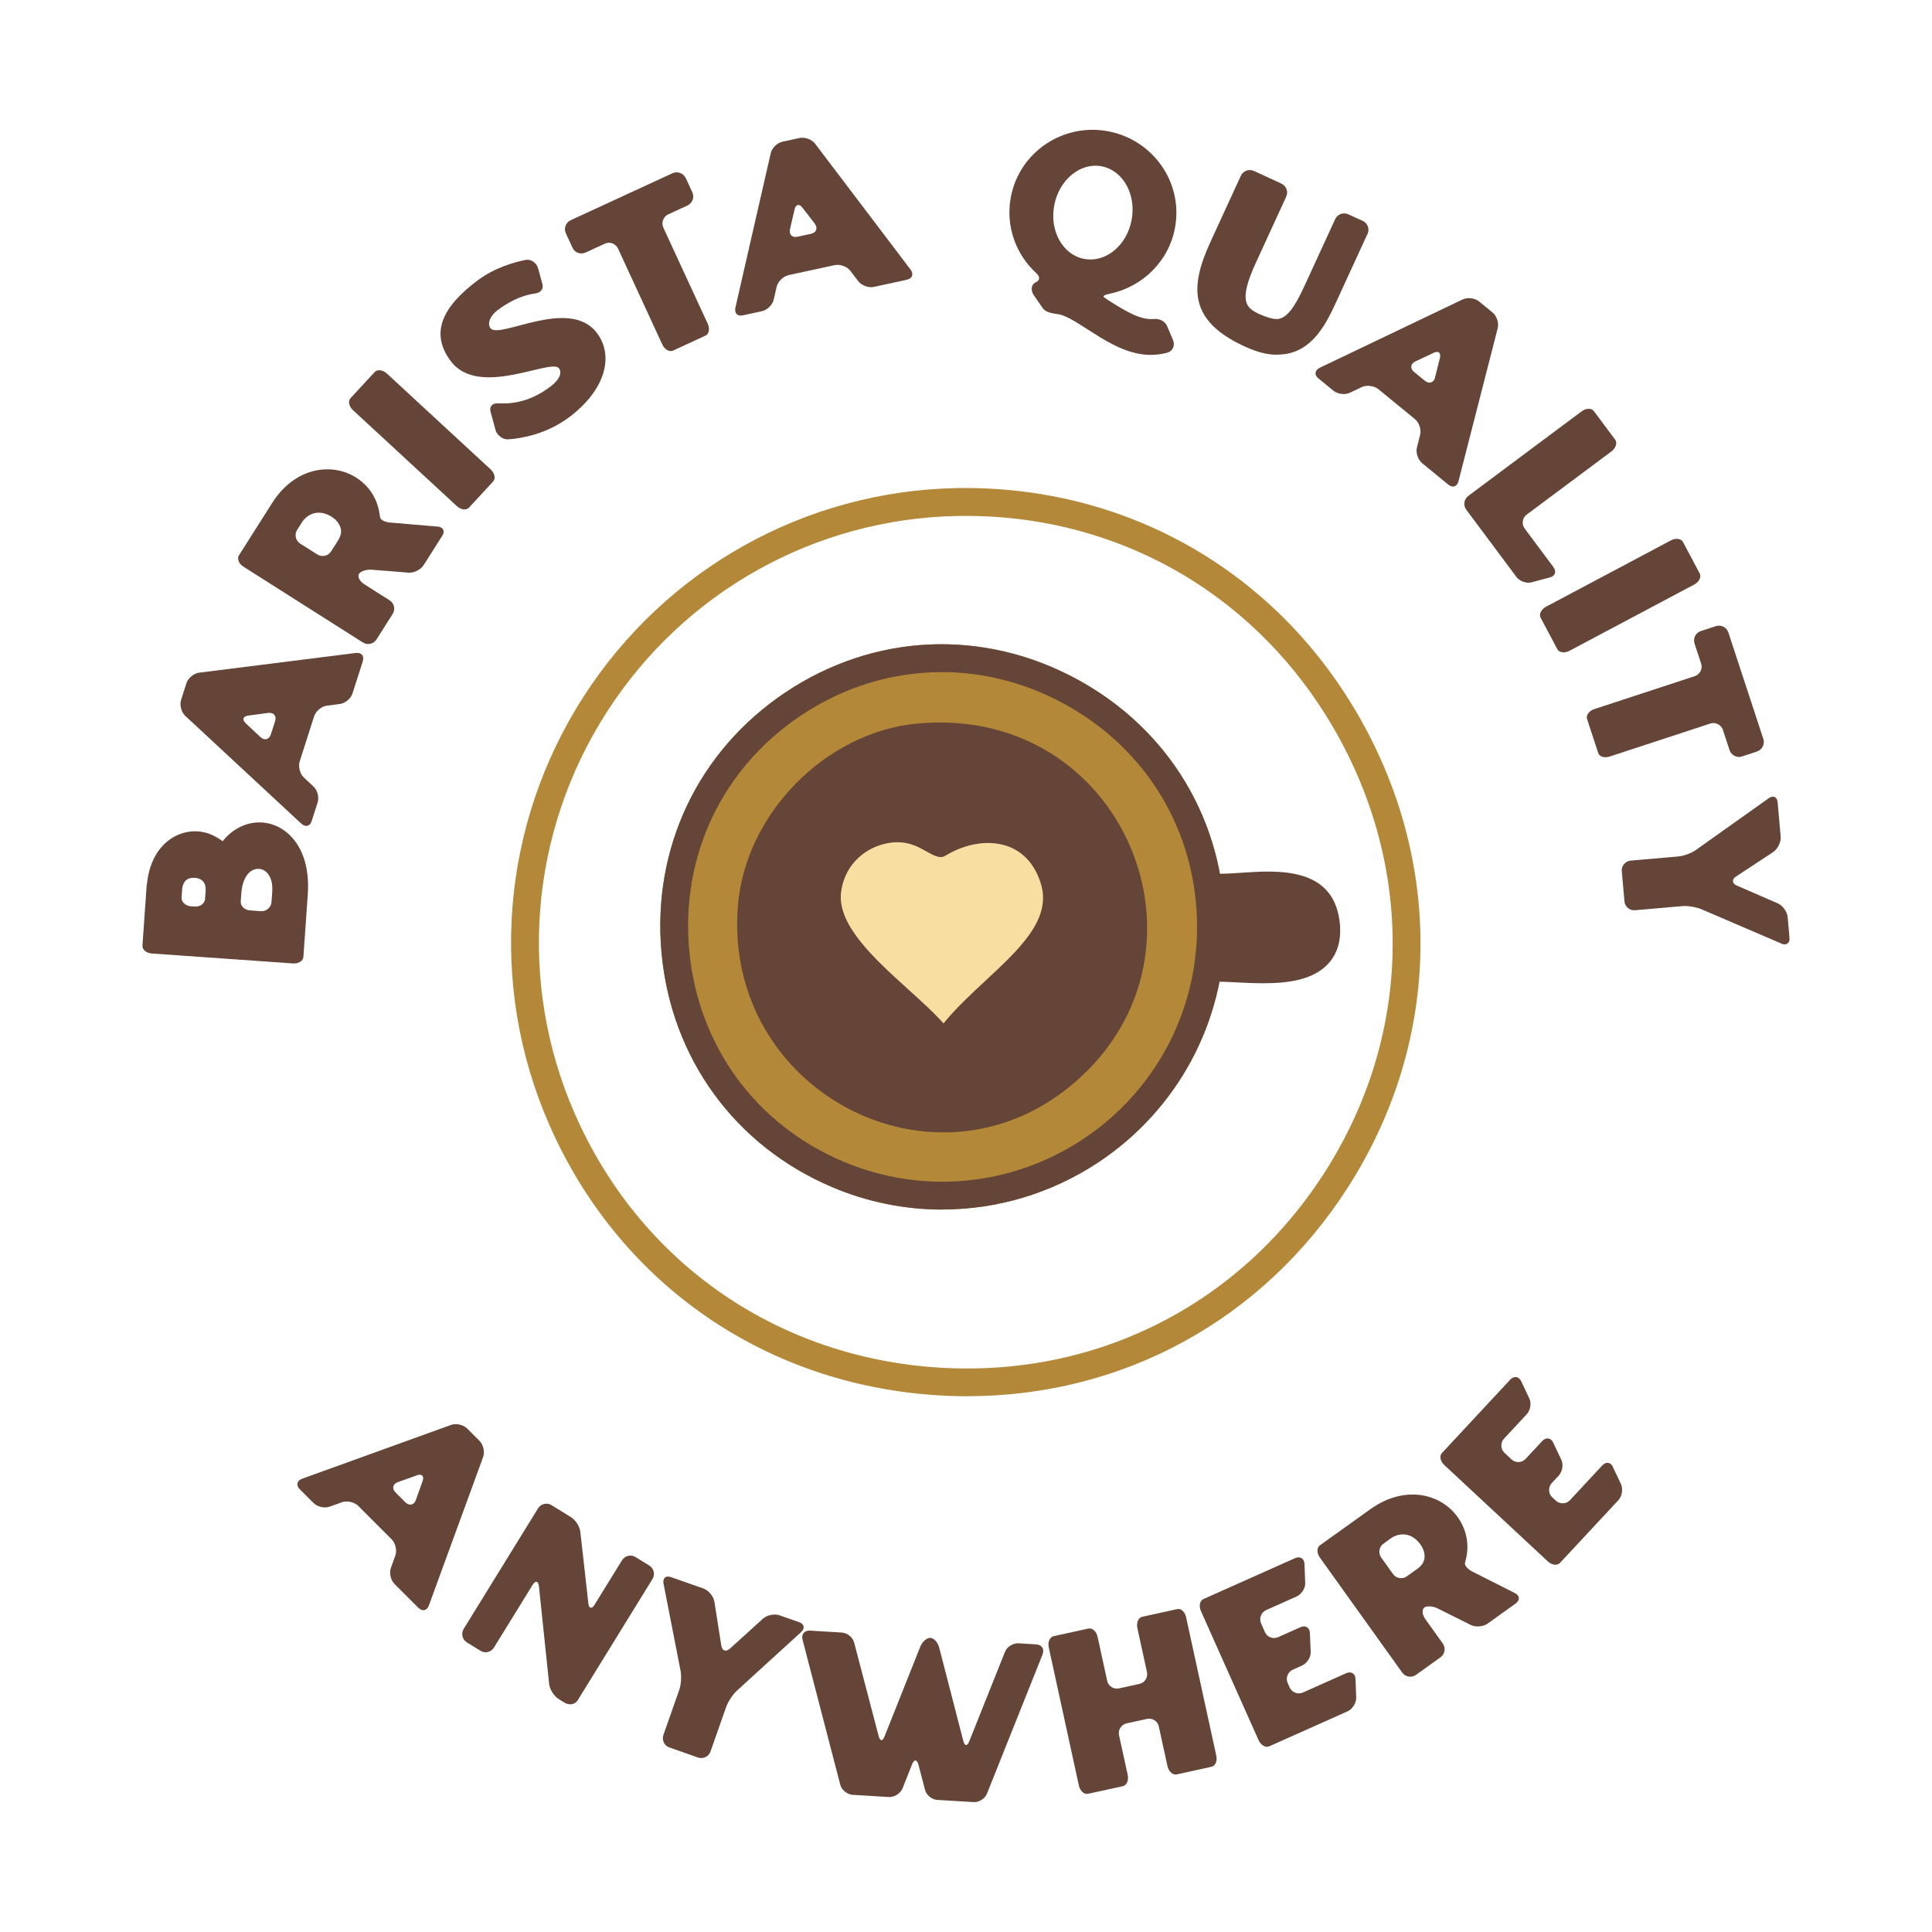 <?xml version="1.0" encoding="UTF-8"?>
<svg id="Layer_1" xmlns="http://www.w3.org/2000/svg" viewBox="0 0 300 300">
  <defs>
    <style>
      .cls-1 {
        fill: #b48839;
      }

      .cls-2 {
        fill: #644538;
      }

      .cls-3 {
        fill: #f8dfa1;
      }
    </style>
  </defs>
  <g>
    <path class="cls-2" d="M64.97,249.67l-3.7-3.7c-.61-.61-.86-1.73-.56-2.54l.68-1.9c.28-.79.03-1.9-.58-2.51l-5.18-5.18c-.58-.58-1.72-.86-2.51-.58l-1.9.68c-.81.31-1.93.05-2.54-.56l-2.16-2.16c-.58-.58-.43-1.3.38-1.6l23.11-8.35c.81-.3,1.93-.05,2.54.56l1.9,1.9c.61.61.86,1.72.56,2.54l-8.42,23.04c-.3.81-1.01.96-1.62.35ZM64.57,232.93l1.04-2.92c.3-.81-.1-1.22-.91-.91l-2.92,1.04c-.81.3-.96,1.01-.35,1.62l1.52,1.52c.58.58,1.32.46,1.62-.35Z"/>
    <path class="cls-2" d="M101.31,245.2l-11.6,18.81c-.41.67-1.31.83-2.05.38l-.92-.57c-.7-.43-1.37-1.47-1.47-2.34l-1.58-15.14c-.1-.86-.54-.97-.99-.23l-5.99,9.71c-.45.73-1.39.96-2.09.52l-2.11-1.3c-.73-.45-.95-1.39-.5-2.12l11.53-18.69c.45-.73,1.39-.96,2.12-.5l2.99,1.85c.73.45,1.4,1.49,1.47,2.34l1.24,11.05c.09.81.53.92.96.22l4.26-6.9c.45-.73,1.39-.96,2.12-.5l2.11,1.3c.73.45.95,1.39.5,2.12Z"/>
    <path class="cls-2" d="M124.42,253.41l-10.02,9.14c-.62.58-1.35,1.69-1.63,2.47l-2.44,6.94c-.29.81-1.15,1.23-1.97.94l-4.43-1.56c-.78-.27-1.2-1.14-.91-1.95l2.45-6.97c.29-.81.37-2.15.21-2.97l-2.65-13.56c-.16-.85.37-1.28,1.15-1l5.04,1.77c.81.29,1.56,1.19,1.71,2.05l1.07,6.8c.12.84.73,1.06,1.35.48l5.14-4.66c.61-.54,1.76-.79,2.57-.5l3.05,1.07c.78.27.91.97.3,1.51Z"/>
    <path class="cls-2" d="M161.92,256.82l-8.65,21.66c-.3.81-1.24,1.4-2.09,1.35l-5.63-.34c-.86-.05-1.72-.75-1.92-1.59l-1.02-3.91c-.24-.81-.67-.83-.97-.06l-1.49,3.76c-.34.81-1.27,1.4-2.13,1.35l-5.63-.34c-.82-.05-1.72-.75-1.92-1.59l-5.86-22.54c-.2-.8.3-1.42,1.16-1.37l4.94.3c.86.05,1.72.75,1.92,1.55l3.8,14.5c.2.84.63.87.93.06l5.55-13.94c.33-.77,1.02-1.38,1.56-1.34.57.03,1.18.72,1.38,1.56l3.73,14.43c.2.84.63.86.93.06l5.55-13.9c.3-.77,1.27-1.36,2.09-1.31l2.76.17c.86.05,1.29.72.99,1.5Z"/>
    <path class="cls-2" d="M184.18,251.14l4.68,21.46c.18.84-.13,1.61-.72,1.74l-5.43,1.19c-.6.13-1.23-.43-1.42-1.27l-1.35-6.17c-.18-.84-1-1.36-1.84-1.18l-3.16.69c-.81.18-1.36,1-1.18,1.84l1.35,6.17c.18.84-.16,1.62-.76,1.75l-5.4,1.18c-.6.13-1.23-.43-1.42-1.27l-4.68-21.46c-.18-.84.16-1.62.76-1.75l5.4-1.18c.6-.13,1.23.43,1.42,1.27l1.49,6.84c.18.84,1,1.36,1.84,1.18l3.16-.69c.84-.18,1.36-1,1.18-1.84l-1.49-6.84c-.18-.84.16-1.62.76-1.75l5.43-1.19c.6-.13,1.2.44,1.38,1.28Z"/>
    <path class="cls-2" d="M210.48,260.67l.11,2.9c.03.85-.56,1.82-1.35,2.17l-12.16,5.43c-.56.25-1.29-.17-1.65-.96l-8.95-20.05c-.35-.79-.17-1.61.39-1.86l14.22-6.35c.79-.35,1.44.06,1.47.92l.11,2.9c.06.84-.58,1.79-1.33,2.13l-4.75,2.12c-.75.34-1.12,1.29-.78,2.04l.61,1.38c.35.79,1.28,1.12,2.04.78l3.47-1.55c.79-.35,1.44.06,1.47.92l.12,2.9c.06.84-.58,1.79-1.33,2.13l-1.47.66c-.75.34-1.12,1.29-.78,2.04l.32.72c.34.75,1.28,1.12,2.04.78l6.72-3c.79-.35,1.43.03,1.46.88Z"/>
    <path class="cls-2" d="M235.37,248.98l-4.37,3.13c-.7.5-1.87.59-2.63.21l-5.08-2.54c-.76-.38-1.7-.46-2.11-.17-.41.29-.36,1.1.14,1.8l2.71,3.79c.5.7.34,1.65-.36,2.15l-3.79,2.72c-.7.5-1.65.34-2.15-.36l-12.78-17.85c-.5-.7-.49-1.55,0-1.9l7.85-5.62c3.06-2.19,5.85-2.42,7.64-2.21,2.42.3,4.55,1.55,5.91,3.45,1.34,1.87,1.81,4.13,1.31,6.38l-.17.69c-.12.39.35.98,1.11,1.37l6.64,3.36c.76.38.82,1.09.12,1.59ZM220.58,239.85c-1.61-2.25-3.69-1.64-4.56-1.01l-1.22.88c-.67.48-.81,1.46-.33,2.13l1.84,2.57c.48.67,1.45.86,2.15.35l1.6-1.15c.73-.52,1.08-1.08,1.14-1.74s-.16-1.39-.62-2.03Z"/>
    <path class="cls-2" d="M250.45,227.8l1.24,2.62c.36.78.19,1.9-.39,2.53l-9.07,9.74c-.42.45-1.26.35-1.89-.24l-16.07-14.96c-.63-.59-.79-1.42-.37-1.86l10.61-11.4c.59-.63,1.35-.51,1.71.27l1.24,2.62c.38.75.17,1.87-.39,2.48l-3.54,3.81c-.56.6-.53,1.62.08,2.18l1.1,1.03c.63.59,1.62.53,2.18-.08l2.59-2.78c.59-.63,1.35-.51,1.71.27l1.24,2.62c.38.75.17,1.87-.39,2.48l-1.1,1.18c-.56.6-.53,1.62.08,2.18l.58.54c.6.56,1.62.53,2.18-.08l5.01-5.39c.59-.63,1.33-.53,1.68.24Z"/>
  </g>
  <g>
    <path class="cls-2" d="M40.73,127.72c3.76.27,7.57,3.88,7.06,11.18l-.68,9.7c-.04.61-.76,1.06-1.62,1l-21.91-1.54c-.86-.06-1.5-.61-1.46-1.22l.64-9.13c.01-.18.02-.36.07-.53.24-2.36,1.06-4.39,2.42-5.84,1.48-1.59,3.48-2.38,5.52-2.24.86.06,1.71.3,2.5.72.76.38,1.31.81,1.31.81t.04-.07c1.61-1.97,3.84-3,6.1-2.84ZM31.84,139.58l.09-1.25c.12-1.72-1.12-1.98-1.66-2.02-.54-.04-1.01.07-1.35.34-.34.3-.59.79-.64,1.47l-.09,1.25c-.05.68.63,1.3,1.45,1.36l.57.04c.86.06,1.58-.47,1.63-1.18ZM40.22,134.92c-.54-.04-1.13.17-1.59.64-.66.67-1.06,1.76-1.16,3.16l-.09,1.25c-.05.71.59,1.34,1.45,1.4l1.68.12c.82.06,1.59-.57,1.65-1.43l.11-1.54c.17-2.36-.9-3.52-2.05-3.6Z"/>
    <path class="cls-2" d="M56.34,102.67l-1.6,4.99c-.26.82-1.14,1.56-2,1.66l-2.01.26c-.83.11-1.7.85-1.96,1.67l-2.23,6.97c-.25.79.02,1.93.63,2.5l1.48,1.38c.64.58.93,1.69.67,2.51l-.93,2.9c-.25.79-.95.98-1.6.39l-18-16.72c-.64-.58-.93-1.69-.67-2.51l.82-2.56c.26-.82,1.14-1.56,2-1.66l24.33-3.06c.86-.1,1.32.46,1.06,1.28ZM41.65,110.7l-3.07.41c-.86.1-1.04.65-.39,1.23l2.26,2.12c.64.58,1.34.39,1.61-.43l.66-2.05c.25-.79-.2-1.38-1.06-1.28Z"/>
    <path class="cls-2" d="M68.67,83.2l-2.88,4.54c-.46.73-1.51,1.25-2.36,1.18l-5.66-.45c-.85-.07-1.75.21-2.02.63-.27.42.08,1.15.8,1.61l3.94,2.5c.73.46.94,1.4.48,2.13l-2.5,3.94c-.46.73-1.4.94-2.13.48l-18.53-11.76c-.73-.46-1.03-1.25-.71-1.76l5.17-8.15c2.02-3.18,4.52-4.44,6.26-4.91,2.35-.63,4.8-.27,6.77.98,1.94,1.23,3.23,3.15,3.6,5.43l.11.7c.04.41.69.78,1.54.85l7.42.63c.85.07,1.17.7.71,1.43ZM51.54,80.27c-2.33-1.48-4.03-.14-4.61.77l-.81,1.27c-.44.7-.2,1.66.49,2.1l2.67,1.69c.7.44,1.67.25,2.13-.48l1.06-1.66c.48-.76.6-1.41.4-2.04s-.66-1.23-1.33-1.65Z"/>
    <path class="cls-2" d="M60.07,58l16.13,14.9c.63.59.79,1.42.38,1.86l-3.75,4.06c-.41.45-1.26.35-1.89-.23l-16.13-14.9c-.63-.59-.79-1.42-.38-1.86l3.75-4.06c.41-.45,1.26-.35,1.89.23Z"/>
    <path class="cls-2" d="M92.7,51.72c2.71,3.61,1.24,8.89-4.3,13.05-3.5,2.63-7.39,3.31-9.48,3.45-.85.06-1.73-.63-1.97-1.43l-.77-2.83c-.24-.8.27-1.37,1.11-1.33,2.52.13,5.2-.36,8.15-2.58,1.35-1.01,1.91-2.11,1.36-2.86-1.2-1.61-12.45,4.69-16.8-1.11-3.27-4.36-1.33-8.42,4.15-12.53,2.67-2,5.68-2.83,7.47-3.19.82-.17,1.68.44,1.92,1.25l.67,2.45c.24.8-.25,1.4-1.11,1.51-1.31.17-3.39.75-5.82,2.58-1.21.9-1.64,2.12-1.12,2.81,1.36,1.81,12.26-4.94,16.54.76Z"/>
    <path class="cls-2" d="M106.48,27.64l1.04,2.25c.35.75-.02,1.67-.77,2.02l-3,1.38c-.75.35-1.1,1.3-.75,2.05l6.89,14.92c.36.78.22,1.6-.33,1.85l-5.05,2.33c-.55.25-1.3-.15-1.66-.93l-6.89-14.92c-.35-.75-1.27-1.12-2.05-.75l-2.97,1.37c-.78.36-1.69.03-2.03-.72l-1.04-2.25c-.36-.78-.03-1.69.75-2.05l15.8-7.29c.75-.35,1.69-.03,2.05.75Z"/>
    <path class="cls-2" d="M140.82,43.44l-5.12,1.11c-.84.18-1.92-.21-2.44-.9l-1.23-1.61c-.51-.66-1.59-1.05-2.43-.87l-7.15,1.55c-.81.18-1.66.99-1.85,1.8l-.45,1.97c-.18.85-1,1.65-1.84,1.83l-2.98.65c-.81.18-1.32-.34-1.14-1.19l5.48-23.95c.18-.85,1-1.65,1.84-1.83l2.63-.57c.84-.18,1.92.21,2.44.9l14.82,19.54c.52.7.26,1.37-.58,1.56ZM126.52,34.73l-1.89-2.45c-.52-.7-1.08-.57-1.26.28l-.7,3.02c-.18.85.33,1.36,1.17,1.18l2.1-.46c.81-.18,1.1-.86.58-1.56Z"/>
    <path class="cls-2" d="M181.32,54.75c-1.58.43-3.08.45-4.49.18-2.93-.55-5.53-2.24-7.81-3.69-2.21-1.44-3.69-2.33-4.79-2.47-.85-.12-1.85-.24-2.34-.95l-1.38-2.01c-.49-.71-.39-1.64.29-1.95.68-.31.74-.85.12-1.44-3.18-2.89-4.8-7.32-3.96-11.8,1.31-6.98,8.07-11.55,15.09-10.24,7.05,1.32,11.71,8.03,10.4,15.01-.98,5.25-5.11,9.15-10.04,10.2-.84.17-1.28.38-.95.59.19.14.39.25.55.39,2.93,1.86,5.04,3.1,7.07,2.97.86-.1,1.74.25,2.11,1.01l.96,2.26c.33.79-.03,1.71-.83,1.92ZM175.72,34.14c.74-3.95-1.33-7.69-4.68-8.32-3.31-.62-6.6,2.12-7.34,6.07-.75,3.98,1.33,7.69,4.65,8.31,3.35.63,6.63-2.08,7.37-6.06Z"/>
    <path class="cls-2" d="M212.34,36.33l-4.72,10.27c-1.57,3.42-3.76,8.18-8.78,8.45-1.52.13-3.23-.18-5.55-1.24-8.61-3.96-8.62-9.09-5.34-16.23l4.72-10.27c.36-.78,1.26-1.12,2.05-.76l4.24,1.95c.78.36,1.12,1.26.76,2.05l-4.72,10.27c-2.74,5.97-1.5,6.97.47,7.92,1.25.54,2.18.84,2.95.8,1.39-.19,2.53-1.64,4.18-5.23l4.72-10.27c.36-.78,1.26-1.12,2.05-.76l2.25,1.03c.75.34,1.09,1.25.73,2.03Z"/>
    <path class="cls-2" d="M224.89,75.25l-4.05-3.32c-.67-.55-1.03-1.63-.81-2.47l.49-1.96c.2-.81-.16-1.9-.83-2.44l-5.66-4.63c-.64-.52-1.8-.69-2.56-.33l-1.83.87c-.78.38-1.91.24-2.58-.3l-2.36-1.93c-.64-.52-.56-1.24.22-1.63l22.17-10.6c.78-.38,1.91-.24,2.58.3l2.08,1.7c.67.55,1.03,1.63.81,2.47l-6.09,23.76c-.22.84-.91,1.06-1.58.51ZM222.83,58.63l.75-3.01c.22-.84-.22-1.2-1-.82l-2.8,1.32c-.78.38-.86,1.11-.19,1.65l1.67,1.36c.64.52,1.36.32,1.58-.51Z"/>
    <path class="cls-2" d="M250.23,70.09l-13.17,9.82c-.66.49-.83,1.47-.31,2.16l4.46,5.98c.52.69.28,1.4-.54,1.61l-2.8.75c-.8.24-1.9-.15-2.39-.81l-7.79-10.44c-.51-.69-.38-1.64.31-2.16l17.6-13.13c.69-.51,1.54-.52,1.9-.03l3.3,4.43c.36.49.12,1.3-.57,1.81Z"/>
    <path class="cls-2" d="M263.09,90.76l-19.39,10.3c-.76.4-1.6.28-1.88-.26l-2.59-4.88c-.29-.54.08-1.3.84-1.71l19.39-10.3c.76-.4,1.6-.28,1.88.26l2.59,4.88c.29.54-.08,1.3-.84,1.71Z"/>
    <path class="cls-2" d="M272.82,116.7l-2.35.77c-.78.26-1.65-.21-1.91-1l-1.03-3.14c-.26-.78-1.16-1.24-1.95-.98l-15.61,5.12c-.82.27-1.61.04-1.8-.54l-1.73-5.28c-.19-.58.3-1.27,1.12-1.54l15.61-5.12c.78-.26,1.25-1.13.98-1.95l-1.02-3.1c-.27-.82.17-1.68.95-1.94l2.35-.77c.82-.27,1.68.17,1.95.98l5.43,16.53c.26.78-.17,1.68-.98,1.95Z"/>
    <path class="cls-2" d="M276.62,146.52l-12.46-5.35c-.79-.33-2.1-.54-2.92-.47l-7.33.64c-.86.08-1.6-.54-1.67-1.4l-.41-4.68c-.07-.82.55-1.56,1.41-1.63l7.36-.64c.86-.07,2.11-.54,2.79-1.04l11.25-8c.71-.5,1.32-.19,1.39.63l.47,5.32c.08.86-.44,1.91-1.16,2.41l-5.75,3.78c-.72.46-.66,1.1.12,1.43l6.36,2.76c.75.33,1.44,1.28,1.52,2.14l.28,3.21c.07.82-.5,1.23-1.25.9Z"/>
  </g>
  <path class="cls-1" d="M146.31,187.82c-5.79,0-11.6-1.15-17.1-3.49-15.05-6.39-24.95-19.95-26.48-36.29-1.53-16.33,5.69-31.5,19.3-40.57,13.66-9.1,30.47-9.89,44.98-2.12,14.51,7.77,23.18,22.2,23.18,38.61h0c0,14.73-7.35,28.39-19.66,36.54-7.32,4.84-15.74,7.31-24.21,7.31Z"/>
  <g>
    <path class="cls-2" d="M142.41,112.36c32.1-3.06,47.95,35.39,24.54,55.66-21.69,18.78-54.7,1.4-52.37-27.38,1.15-14.25,13.58-26.93,27.83-28.29Z"/>
    <path class="cls-3" d="M137.3,129.76c4.87-1.07,7.37,1.94,8.8,2.07,6.38-3.88,14.34-2.84,16.73,5.06,2.79,9.23-10.19,15.57-16.29,24.01h0c-4.77-6.24-18.11-14.1-17.2-22.42.49-4.42,3.65-7.78,7.95-8.72Z"/>
  </g>
  <path class="cls-2" d="M146.54,162.16c-.39,0-.76-.18-.99-.49-1.43-1.87-3.74-3.96-6.18-6.17-5.61-5.07-11.96-10.82-11.27-17.15.54-4.88,4.04-8.73,8.93-9.81,3.9-.85,6.53.62,8.1,1.51.25.14.57.32.81.43,3.83-2.17,8.13-2.68,11.59-1.36,3.16,1.21,5.41,3.77,6.51,7.41,2.11,6.97-3.67,12.34-9.25,17.53-2.61,2.42-5.3,4.93-7.22,7.58-.23.32-.6.51-1,.52h-.02ZM139.36,130.78c-.55,0-1.14.06-1.79.2-3.82.84-6.56,3.84-6.98,7.64-.56,5.07,5.3,10.36,10.46,15.03,2.03,1.83,3.96,3.58,5.46,5.26,1.92-2.36,4.28-4.55,6.57-6.68,5.26-4.89,10.22-9.5,8.56-14.97-.87-2.87-2.6-4.88-5.01-5.8-2.89-1.1-6.58-.57-9.88,1.44-.23.14-.5.2-.76.18-.69-.06-1.34-.43-2.09-.85-1.17-.66-2.57-1.45-4.54-1.45Z"/>
  <path class="cls-2" d="M146.31,187.82c-5.79,0-11.6-1.15-17.1-3.49-15.05-6.39-24.95-19.95-26.48-36.29-1.53-16.33,5.69-31.5,19.3-40.57,13.66-9.1,30.47-9.89,44.98-2.12,14.51,7.77,23.18,22.2,23.18,38.61h0c0,14.73-7.35,28.39-19.66,36.54-7.32,4.84-15.74,7.31-24.21,7.31ZM146.21,104.37c-7.58,0-15.1,2.24-21.79,6.7-12.27,8.17-18.77,21.85-17.39,36.57,1.38,14.73,10.3,26.96,23.87,32.71,12.22,5.19,26.15,3.9,37.25-3.45,11.1-7.35,17.73-19.66,17.73-32.94,0-14.79-7.81-27.8-20.9-34.81-5.98-3.2-12.39-4.79-18.76-4.79Z"/>
  <path class="cls-2" d="M188.27,139.96c-1.19-.08-2.09-1.11-2.01-2.3.08-1.19,1.1-2.1,2.3-2.01,1.13.08,2.62-.02,4.2-.13,5.63-.38,14.14-.95,15.24,7.46.36,2.77-.23,5.02-1.76,6.67-2.32,2.52-6.23,3.03-10.1,3.03-1.43,0-2.86-.07-4.2-.14-1.39-.07-2.7-.14-3.66-.09-1.21.1-2.2-.87-2.25-2.06-.05-1.19.87-2.2,2.06-2.25"/>
  <path class="cls-1" d="M150.23,216.81c-1.96,0-3.94-.08-5.92-.24-26.41-2.1-48.49-17.81-59.06-42.02-9.44-21.62-7.45-46.41,5.32-66.31,12.77-19.89,34.47-32.03,58.05-32.45h0c26.41-.44,49.89,13.05,62.81,36.19,12.91,23.13,12.11,50.21-2.16,72.44-13.19,20.56-34.95,32.38-59.04,32.38ZM148.7,80.12h0c-22.13.4-42.5,11.79-54.49,30.47-11.99,18.68-13.86,41.95-5,62.25,9.92,22.72,30.65,37.47,55.45,39.44,24.8,1.96,47.6-9.31,60.99-30.17,13.39-20.87,14.14-46.29,2.02-68.01-12.13-21.72-34.16-34.42-58.96-33.98Z"/>
</svg>